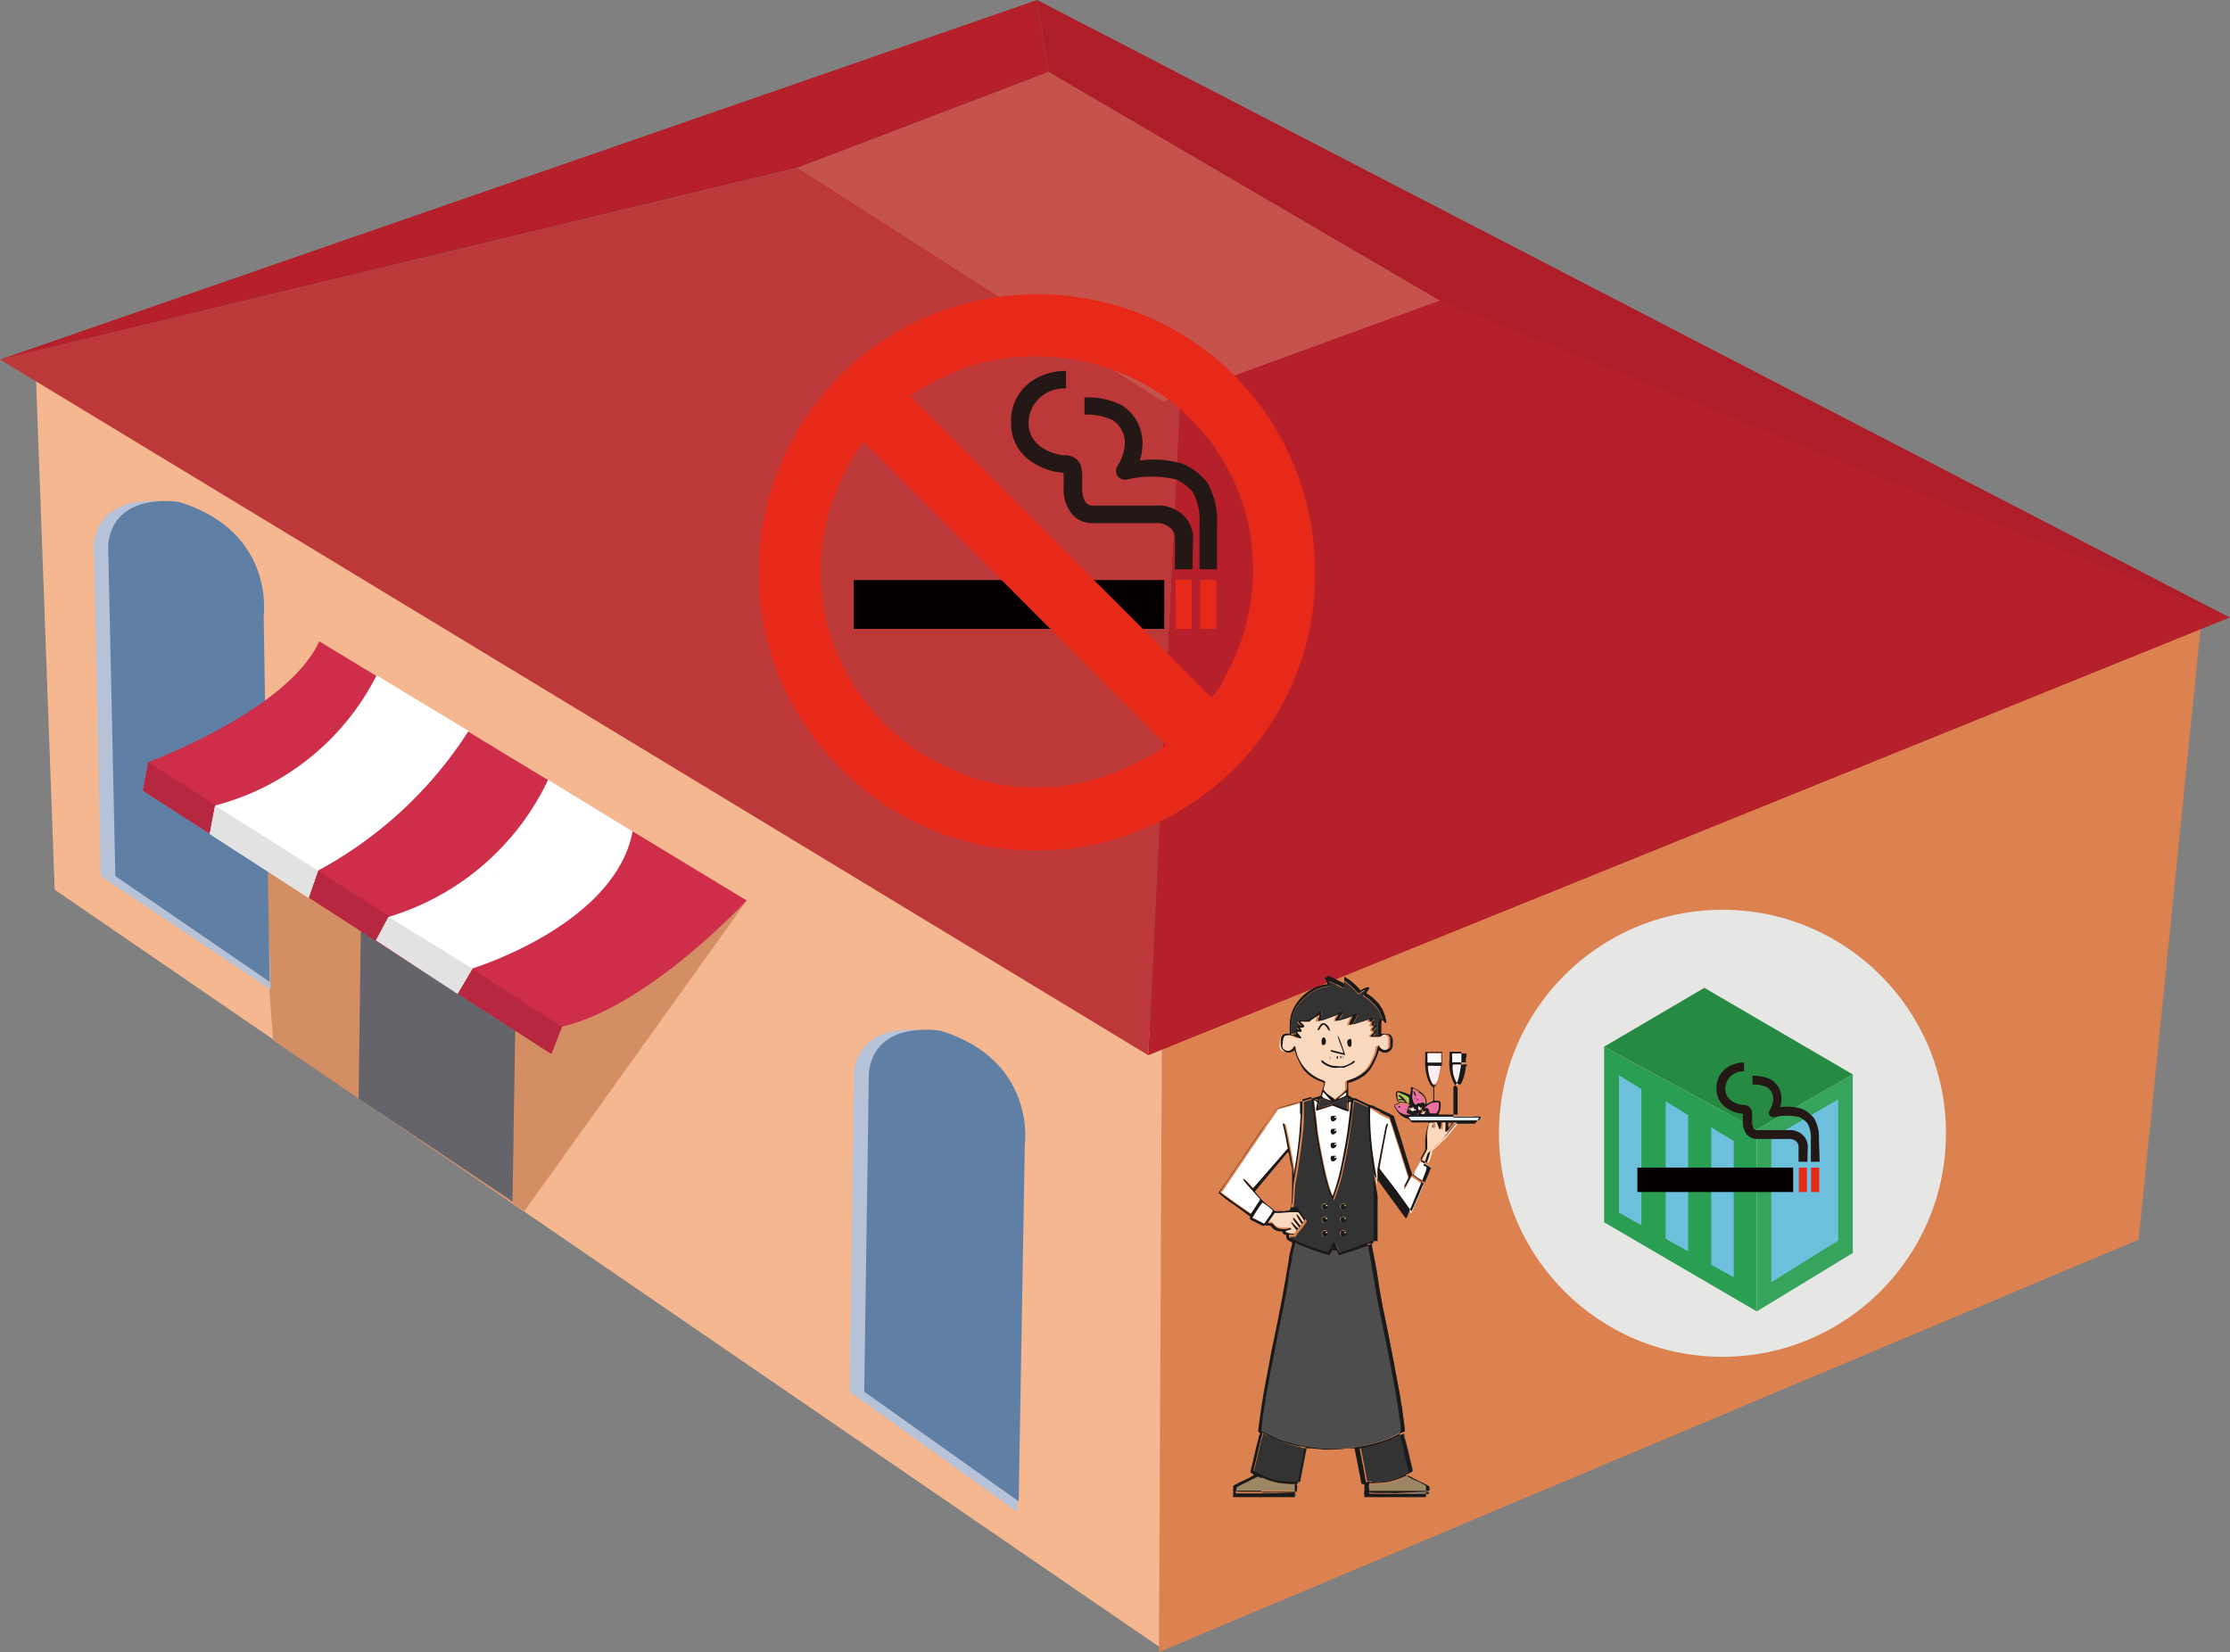 <svg xmlns="http://www.w3.org/2000/svg" viewBox="0 0 148.86 110.28"><rect x="0" y="0" width="148.86" height="110.28" fill="#808080" stroke="none"/><defs><style>.cls-1{fill:#db8250;}.cls-2{fill:#f4b790;}.cls-3{fill:#d38e64;}.cls-4{fill:#b6c2d8;}.cls-5{fill:#bd3939;}.cls-6{fill:#b6202b;}.cls-7{fill:#c6534b;}.cls-8{fill:#ad1e29;}.cls-9{fill:#607fa5;}.cls-10{fill:#65646b;}.cls-11{fill:#cf2e4a;}.cls-12{fill:#b72740;}.cls-13{fill:#fff;}.cls-14{fill:#e3e2e2;}.cls-15{fill:#e6e6e5;}.cls-16{fill:#2a9e53;}.cls-17{fill:#6dc0dc;}.cls-18{fill:#37a45e;}.cls-19{fill:#278a43;}.cls-20{fill:#040000;}.cls-21{fill:#e7291a;}.cls-22{fill:#231815;}.cls-23{fill:#a9d05f;}.cls-24{fill:#eb6ea0;}.cls-25{fill:#fdeef1;}.cls-26{fill:#fbd9bf;}.cls-27{fill:#887e75;}.cls-28{fill:#9d8664;}.cls-29{fill:#dff2fc;}.cls-30{fill:#ffe893;}.cls-31{fill:#4d4d4d;}.cls-32{fill:#333;}.cls-33{fill:#1a1a1a;}</style></defs><title>アセット 6</title><g id="レイヤー_2" data-name="レイヤー 2"><g id="レイヤー_1-2" data-name="レイヤー 1"><path id="path24937" class="cls-1" d="M77.55,65.91l-.18,44.37,65.39-27.53,4.17-41.11Z"/><path id="path24941" class="cls-2" d="M2.38,24.61,77.56,69.35l-.19,40.57L3.65,59.39,2.38,24.61Z"/><path id="path24945" class="cls-3" d="M17,52.59l5.25-3,27.62,10.5L35,80.85,18.23,69.44,17,52.59Z"/><g id="g24955"><path id="path24957" class="cls-4" d="M6.73,58.48,6.26,36.33c.4-3.6,4.8-2.81,4.8-2.81,6.4,2,5.6,7.61,5.6,7.61L18,63.75l.06,2.3Z"/></g><g id="g24959"><path id="path24961" class="cls-5" d="M76.65,70.44l2.18-45.23-25.61-14L0,24Z"/></g><g id="g24963"><path id="path24965" class="cls-6" d="M78.83,25.21l19.61-6,50.42,22L76.65,70.44Z"/></g><g id="g24967"><path id="path24969" class="cls-7" d="M77.63,26.81,53.22,11.2,70,4.8,98.44,19.21Z"/></g><g id="g24971"><path id="path24973" class="cls-6" d="M53.22,11.2,70,4.8,69.23,0,0,24Z"/></g><g id="g24975"><path id="path24977" class="cls-8" d="M70,4.8,96,20l52.82,21.21L69.23,0Z"/></g><g id="g24979"><path id="path24981" class="cls-4" d="M56.72,92.9,57,71.61c.4-3.6,4.8-2.8,4.8-2.8,6.4,2,5.6,7.6,5.6,7.6l-.32,19.75L68,98.34l-.1,2.58Z"/></g><g id="g24983"><path id="path24985" class="cls-9" d="M7.7,58.48,7.22,36.33C7.63,32.72,12,33.52,12,33.52c6.4,2,5.6,7.61,5.6,7.61L18,65.54Z"/></g><g id="g24987"><path id="path24989" class="cls-9" d="M57.69,92.9,58,71.61c.4-3.6,4.81-2.8,4.81-2.8,6.4,2,5.6,7.6,5.6,7.6L68,100.22Z"/></g><g id="g24991"><path id="path24993" class="cls-10" d="M23.94,73.33l.28-21.73C24.62,48,29,48.79,29,48.79c6.4,2,5.59,7.61,5.59,7.61l-.38,23.8Z"/></g><g id="g25189"><path id="path25191" class="cls-11" d="M21.31,42.81C19.23,47.43,9.9,50.87,9.9,50.87l-.36,1.91L36.8,70.35l.72-1.82c5.8-1.35,12.32-8.42,12.32-8.42L21.31,42.81"/></g><g id="g25193"><path id="path25195" class="cls-12" d="M9.54,52.77,36.8,70.35l.72-1.82L9.9,50.87Z"/></g><g id="g25197"><path id="path25199" class="cls-13" d="M31.28,48.79a27.34,27.34,0,0,1-10.06,9.33l-.63,1.81L14,55.67l.36-1.9a16.84,16.84,0,0,0,10.78-8.69Z"/></g><g id="g25201"><path id="path25203" class="cls-13" d="M42.23,55.49c-1.17,6.25-10.68,9.15-10.68,9.15l-1,1.69-5.43-3.56.84-1.57a17.27,17.27,0,0,0,10.63-9.15Z"/></g><g id="g25205"><path id="path25207" class="cls-14" d="M14,55.67l6.61,4.26.63-1.81-6.88-4.35Z"/></g><g id="g25209"><path id="path25211" class="cls-14" d="M25.09,62.77l5.43,3.56,1-1.69L25.93,61.2Z"/></g><circle class="cls-15" cx="114.98" cy="75.65" r="14.92"/><polygon class="cls-16" points="117.27 87.54 107.08 81.59 107.08 69.87 117.27 75.4 117.27 87.54"/><polygon class="cls-17" points="109.57 81.79 108.07 80.95 108.07 71.78 109.57 72.7 109.57 81.79"/><polygon class="cls-18" points="117.27 87.54 123.68 83.64 123.68 71.72 117.27 75.4 117.27 87.54"/><polygon class="cls-17" points="118.24 85.59 122.71 82.81 122.71 73.38 118.24 75.98 118.24 85.59"/><polygon class="cls-19" points="107.08 69.87 113.77 65.94 123.68 71.72 117.27 75.4 107.08 69.87"/><polygon class="cls-17" points="112.69 83.53 111.19 82.69 111.19 73.51 112.69 74.44 112.69 83.53"/><polygon class="cls-17" points="115.73 85.26 114.23 84.43 114.23 75.25 115.73 76.17 115.73 85.26"/><rect class="cls-20" x="109.3" y="77.94" width="10.4" height="1.63"/><rect class="cls-21" x="120.08" y="77.94" width="0.54" height="1.63"/><rect class="cls-21" x="120.9" y="77.94" width="0.54" height="1.63"/><path class="cls-22" d="M120.65,77.55h-.59V76.49a.7.7,0,0,0-.09-.23.69.69,0,0,0-.59-.23h-2.1a.86.86,0,0,1-.66-.29,1.33,1.33,0,0,1-.28-.88v-.11c0-.15,0-.32,0-.4h0a2.19,2.19,0,0,1-1-.33,1.53,1.53,0,0,1-.76-1.34,1.64,1.64,0,0,1,.64-1.37,2,2,0,0,1,1.2-.38v.59a1.17,1.17,0,0,0-1.25,1.16c0,.88,1,1.08,1.19,1.08a.56.56,0,0,1,.43.15c.18.17.18.41.17.85v.1c0,.37.13.58.35.58h2.1a1.22,1.22,0,0,1,1.09.51,1.31,1.31,0,0,1,.18.53h0Z"/><path class="cls-22" d="M121.47,77.55h-.59V76.07a2.05,2.05,0,0,0-.22-1.08,1.75,1.75,0,0,0-.55-.42,3.75,3.75,0,0,0-1.66,0,.31.31,0,0,1-.32-.12.32.32,0,0,1,0-.34,1.56,1.56,0,0,0,.23-.64.91.91,0,0,0-.38-.88,1.94,1.94,0,0,0-1-.19v-.59a2.64,2.64,0,0,1,1.25.26,1.51,1.51,0,0,1,.68,1.46,1.43,1.43,0,0,1-.08.37,3.64,3.64,0,0,1,1.41.1,2.13,2.13,0,0,1,.87.67,2.56,2.56,0,0,1,.31,1.39Z"/><path class="cls-23" d="M93.37,73.54h.24c.17,0,.22,0,.22,0s-.13-.1-.26-.1-.13,0-.14,0,0-.09.15-.07h.09l-.13-.11c-.12-.11-.14-.17-.05-.17a1.64,1.64,0,0,1,.45.44.39.39,0,0,0,.13.13h.06a1.2,1.2,0,0,0,0-.14,1.3,1.3,0,0,1,0-.19c0-.1-.17-.2-.53-.33l-.27-.08a1.12,1.12,0,0,0,.06.53Z"/><path class="cls-24" d="M93.86,74.47s.08,0,.19,0h.2l-.06,0a.46.46,0,0,0-.14-.07.15.15,0,0,1-.09-.26A.12.12,0,0,0,94,74a.16.16,0,0,1,.19-.14h.07l-.06,0a.78.78,0,0,0-.18-.08,2.69,2.69,0,0,0-.36-.06.66.66,0,0,0-.39.06l-.17.08s.16.33.27.45S93.86,74.55,93.86,74.47Z"/><path class="cls-24" d="M94.51,73.7a.2.2,0,0,1,.13-.06.28.28,0,0,0,.13,0,.17.17,0,0,1,.28.12v.08l0-.08a.53.53,0,0,0,0-.41,1,1,0,0,0-.42-.43,2.47,2.47,0,0,0-.31-.18l-.09,0,0,.27a1,1,0,0,0,.07.67C94.37,73.75,94.44,73.78,94.51,73.7Z"/><path class="cls-13" d="M94.74,74.08c0,.06.07.07.07,0a.13.13,0,0,1,0-.07.12.12,0,0,0,0-.11.12.12,0,0,1,0-.12s0-.07,0-.09-.07,0-.12.05-.09.11-.14,0-.1,0-.08.07a.57.57,0,0,1,0,.14s0,0,.06,0S94.73,74,94.74,74.08Z"/><path class="cls-13" d="M96.19,70.93a1.87,1.87,0,0,0,0-.33v-.28h-.95a2.13,2.13,0,0,0,0,.33V71h.46C96.13,71,96.18,71,96.19,70.93Z"/><path class="cls-24" d="M95.18,74c.1,0,.2,0,.2.12a.24.24,0,0,0,.05.12.13.13,0,0,1,0,.11s0,0,.19,0a1,1,0,0,0,.26,0,.6.6,0,0,0,.17-.31,1.6,1.6,0,0,0,0-.44.62.62,0,0,0-.27,0l-.11,0a.52.52,0,0,0-.21.07,1.22,1.22,0,0,0-.4.3S95.13,74,95.18,74Z"/><path class="cls-25" d="M95.39,71.9a1.71,1.71,0,0,0,.23.47l.09,0c.09,0,.1,0,.16-.08a1.45,1.45,0,0,0,.12-.25,6.9,6.9,0,0,0,.18-.93v-.07h-.44a3.13,3.13,0,0,0-.47,0A2.82,2.82,0,0,0,95.39,71.9Z"/><path class="cls-13" d="M96.88,70.93h.44a3.35,3.35,0,0,0,.47,0s0-.08,0-.31v-.29h-.47c-.37,0-.47,0-.48,0a2,2,0,0,0,0,.31Z"/><path class="cls-24" d="M94.52,74.44c.18,0,.21,0,.19-.12s0-.16-.06-.06,0,.09-.09.1a.14.14,0,0,0-.11,0S94.43,74.44,94.52,74.44Z"/><path class="cls-25" d="M96.88,71.06a2.14,2.14,0,0,0,0,.46,2,2,0,0,0,.3.83.19.19,0,0,0,.11.05c.09,0,.1,0,.16-.08a3.2,3.2,0,0,0,.3-1.14l0-.13h-.93Z"/><path class="cls-13" d="M95.08,74.39c.11,0,.19,0,.19,0s0,0,0,0,0,0,0,0,0,0-.09,0-.16,0-.07-.11.06,0,.06-.07,0-.05-.09,0,0,.06-.08,0a.08.08,0,0,1,0-.06,0,0,0,0,0,0,0s0,0,0,.09,0,.09-.07.09-.1,0,0,.09S94.94,74.39,95.08,74.39Z"/><path class="cls-13" d="M94.09,74.13a0,0,0,0,0,0,0s0,0,.09,0,.11,0,.13.06.09.09.09,0,0-.08.12-.05.06,0,.07,0,0-.09-.07-.09a.15.15,0,0,1-.08,0s0,0,0-.09a.1.1,0,0,1,.07,0,0,0,0,0,0,0,0c0-.06-.1,0-.13,0s-.07.07-.14,0-.12,0-.07.06A.06.06,0,0,1,94.09,74.13Z"/><path class="cls-26" d="M97.1,74.94a.1.1,0,0,1,0,.07,1.86,1.86,0,0,0-.23.3c-.17.24-.24.3-.27.24a1.46,1.46,0,0,1,0-.32l0-.3h-.29l0,.23c0,.2,0,.23-.07.23s-.06,0-.09-.12c-.14-.38-.12-.35-.24-.36h-.1l0,.12c0,.24,0,.27-.09.27s-.05,0,0-.19l0-.2h-.15c-.13,0-.15,0-.16.06a4.06,4.06,0,0,0-.13,1.17v.61l-.17.32c-.14.25-.16.32-.14.34a1.33,1.33,0,0,0,.41.21,4.15,4.15,0,0,0,.23-.73s0-.07,0-.07.23-.2.48-.44l.47-.44s.82-1,.82-1,0,0-.12,0S97.1,74.91,97.1,74.94Z"/><path class="cls-27" d="M93.41,99.71a1.87,1.87,0,0,1-.47,0l-.87,0c-.62,0-.64,0-.64,0s0,0,2,.06h2v-.18h-.26C94.36,99.65,93.64,99.68,93.41,99.71Z"/><path class="cls-28" d="M86.54,99.13c0-.06,0-.06-.22-.06a8.44,8.44,0,0,1-1-.08,5,5,0,0,1-1.11-.36L84,98.5s-.37.17-1,.5c-.41.21-.42.21-.42.3a.35.35,0,0,0,0,.15c0,.06,0,.06.23.07l1,0c.83,0,1.08,0,2.12,0h.67v-.06s0-.07,0-.08A.51.51,0,0,0,86.54,99.13Z"/><path class="cls-27" d="M85.88,99.7h-.95a5.15,5.15,0,0,1-.67,0c-.2,0-.67,0-1,0l-.67,0v.18h2c2,0,2,0,2-.06S86.5,99.7,85.88,99.7Z"/><path class="cls-28" d="M95,99l-.72-.35L94,98.5l-.26.13a4.88,4.88,0,0,1-1.1.36,8.44,8.44,0,0,1-1,.08c-.2,0-.21,0-.22.06a.51.51,0,0,0,0,.31.1.1,0,0,1,0,.08v.06h.67c1,0,1.29,0,2.12,0l1,0c.19,0,.21,0,.23-.07a.35.35,0,0,0,0-.15C95.41,99.21,95.41,99.21,95,99Z"/><path class="cls-29" d="M98.35,74.53c-.82,0-2.54,0-3.15,0l-.85,0c-.35,0-.37,0-.24.16l.08.09h4.58l.08-.09C99,74.56,99,74.55,98.35,74.53Z"/><path class="cls-13" d="M95.1,77.65l-.28-.17-.24.45a3,3,0,0,0-.22.47,6.91,6.91,0,0,0,.75.5,5.35,5.35,0,0,0,.22-.49l.2-.48-.07-.06Z"/><path class="cls-13" d="M83.75,80.81c.1-.14.23-.36.31-.47l.13-.2,0-.07-.59-.67a6.73,6.73,0,0,1-.53-.63c0-.1.08,0,.35.26a3.94,3.94,0,0,0,.3.32s.25-.27.54-.6l1.15-1.32.64-.74-.13-.7c-.08-.4-.15-.76-.18-.82s0-.23.08-.1.61,2.94.61,3.2v.22l.05-.24c0-.14.11-.65.18-1.14a25.93,25.93,0,0,0,.25-2.72c0-.26,0-.55,0-.63l0-.16-.79.23c-.44.12-.8.22-.8.23s-.07.09-1.68,2.46l-1.76,2.6-.33.49,1,.73,1.06.73A2.05,2.05,0,0,0,83.75,80.81Z"/><path class="cls-13" d="M84.64,80.52l-.35-.25s-.13.12-.37.5-.32.52-.32.52l.4.2.39.2.3-.43A2.43,2.43,0,0,0,85,80.8S84.81,80.66,84.64,80.52Z"/><path class="cls-13" d="M88.84,73.46l-.15-.18c-.41-.46-.39-.45-.43-.28s-.05.22.27.35Z"/><path class="cls-26" d="M86,82.1c-.15,0-.19,0-.18.07s.18.12.36.16l.18,0s.07,0,.07,0a.26.26,0,0,1,.08-.12l.08-.08-.2-.24c-.22-.25-.25-.31-.17-.31s.12.09.25.23.2.23.25.19a.12.12,0,0,0,0-.08,1.63,1.63,0,0,0-.2-.29,1,1,0,0,1-.2-.3c0-.09.08,0,.24.17l.22.27s0,0,.08,0l.05-.07-.19-.29c-.17-.26-.21-.36-.13-.36a1.17,1.17,0,0,1,.21.27,2.41,2.41,0,0,0,.19.27l.06-.06c0-.06,0-.07-.19-.39s-.23-.32-.29-.32l-.49,0-.72.05h-.3l-.23.33c-.13.18-.24.34-.24.35a.35.35,0,0,0,.16,0c.16,0,.17,0,.28.14a.62.62,0,0,0,.51.25,2,2,0,0,0,.36,0c.19,0,.26,0,.26,0S86.1,82.07,86,82.1Z"/><path class="cls-13" d="M89,83.22c0,.1,0,.14.08.1s.05,0,0-.11l0-.08Z"/><path class="cls-13" d="M87.74,73.48c0,.06.19,1.67.23,2,.13.94.51,2.83.68,3.39a5.36,5.36,0,0,0,.35,1l.11-.32a13.61,13.61,0,0,0,.48-1.77c.17-.86.34-1.76.4-2.21s.24-2,.23-2,0,0-.08,0-.06,0-.06.28,0,.34-.07.34-.27-.09-.53-.19l-.49-.2-.5.17-.55.17c-.06,0-.06-.08,0-.31s0-.25-.06-.32S87.74,73.45,87.74,73.48Z"/><path class="cls-13" d="M91.49,74s0,0-.06.25a19.94,19.94,0,0,0,.22,3.12c.11.79.25,1.65.28,1.68a3.7,3.7,0,0,0,0-.47v-.48l.28-1.46c.16-.81.3-1.49.32-1.52s0-.06.07-.06.06.07,0,.12S92.05,78,92.08,78l1.06,1.47L94.2,81s0,0,0,0,.78-1.79.8-1.87a6.28,6.28,0,0,0-.76-.57,4.17,4.17,0,0,0-.23.4,4.1,4.1,0,0,1-.23.41,0,0,0,0,1-.06,0s0-.1.14-.34l.16-.32-.63-2c-.35-1.11-.64-2-.65-2l-.64-.31Z"/><path class="cls-26" d="M86.13,70.09a.55.55,0,0,0,.23-.22s0-.06.06-.05,0,0,.06.15a2.5,2.5,0,0,0,1.74,2.1.87.87,0,0,1,.24.13,1.77,1.77,0,0,1-.06.29l-.06.24.23.26.33.36.09.1.36-.29a2.27,2.27,0,0,0,.37-.34.23.23,0,0,1,.07-.07s0,0,0-.29a1.15,1.15,0,0,1,0-.28l.23-.09a2.56,2.56,0,0,0,.76-.37,2,2,0,0,0,.75-.93,2.51,2.51,0,0,0,.29-.82c0-.11,0-.14.06-.15s0,0,.06.05a.55.55,0,0,0,.23.22.42.42,0,0,0,.5-.16c0-.08,0-.13,0-.3a2.34,2.34,0,0,0,0-.33c-.08-.27-.41-.31-.63-.07q-.12.12-.15,0s-.07,0-.27,0-.32,0-.13-.19l.14-.13-.1-.06s-.09-.07-.09-.09a.29.29,0,0,1,.09-.14l.1-.1h-.08c-.13,0-.14,0-.14-.08a.3.3,0,0,1,.06-.13l0-.09h-.09c-.08,0-.09,0-.09-.07a.17.17,0,0,1,0-.12s0,0,0,0c-.26.09-1.3.43-1.34.43s0-.07,0-.16a3.76,3.76,0,0,0,.21-.45,2.69,2.69,0,0,0-.33.11,3.45,3.45,0,0,1-.79.22s0-.07.07-.25.1-.18.09-.19l-.21.07a11.17,11.17,0,0,1-1.12.39c-.06,0-.06,0,0-.24s0-.2,0-.22-.07,0-.16.09l-.33.22c-.09,0-.18.11-.18.14s-.07,0-.3,0a1.12,1.12,0,0,0-.29,0,.93.93,0,0,0,.15.15c.2.18.19.25-.07.25s-.16,0-.06.08.11.17.06.2l-.17,0a.22.22,0,0,0-.14,0,1.85,1.85,0,0,0,.14.19c.24.28.18.31-.19.15a1.44,1.44,0,0,0-.29-.11.12.12,0,0,1-.08,0,.2.2,0,0,0-.16,0c-.26,0-.37.13-.37.54a.43.43,0,0,0,0,.31A.42.42,0,0,0,86.13,70.09Z"/><path class="cls-13" d="M89.85,73s0-.09,0-.09a5.24,5.24,0,0,0-.56.45,2.5,2.5,0,0,0,.53-.22A.17.17,0,0,0,89.85,73Z"/><path class="cls-30" d="M88.36,80.35a.22.22,0,0,0-.11.18.28.28,0,0,0,.13.22.35.35,0,0,0,.25-.14.31.31,0,0,0,0-.23A.28.28,0,0,0,88.36,80.35Z"/><path class="cls-30" d="M89.61,80.75a.34.34,0,0,0,.25-.14.31.31,0,0,0,0-.23.25.25,0,0,0-.21,0,.22.22,0,0,0-.11.18A.3.3,0,0,0,89.61,80.75Z"/><path class="cls-30" d="M88.36,81.23a.19.19,0,0,0-.11.18c0,.08.07.2.13.21a.3.3,0,0,0,.25-.14.27.27,0,0,0,0-.22A.24.24,0,0,0,88.36,81.23Z"/><path class="cls-30" d="M89.61,81.62a.29.29,0,0,0,.25-.14.27.27,0,0,0,0-.22.22.22,0,0,0-.21,0,.19.19,0,0,0-.11.18C89.49,81.49,89.56,81.61,89.61,81.62Z"/><path class="cls-30" d="M88.36,82.15a.22.22,0,0,0-.11.18.28.28,0,0,0,.13.22.35.35,0,0,0,.25-.14.31.31,0,0,0,0-.23A.28.28,0,0,0,88.36,82.15Z"/><path class="cls-30" d="M89.61,82.55a.34.34,0,0,0,.25-.14.31.31,0,0,0,0-.23.25.25,0,0,0-.21,0,.22.22,0,0,0-.11.18A.3.3,0,0,0,89.61,82.55Z"/><path class="cls-13" d="M97.29,71.21s0,.08.06.06a.05.05,0,0,0,0,0s-.07,0-.09,0Z"/><path class="cls-13" d="M97.06,71.34a.06.06,0,0,0,.09.06.09.09,0,0,0,0-.07.06.06,0,0,0-.1,0Z"/><path class="cls-13" d="M97.11,71.64a0,0,0,0,0,.07.06.05.05,0,0,0,0-.09l0,0Z"/><path class="cls-13" d="M97.24,71.79s0,.08,0,.08a0,0,0,0,0,0,0s0-.07-.06,0Z"/><path class="cls-13" d="M95.8,71.27s0,.06,0,.06a0,0,0,0,0,0,0s-.06-.05-.09,0Z"/><path class="cls-13" d="M95.67,71.55s0,.1.06.08,0-.12,0-.12,0,0,0,0Z"/><path class="cls-13" d="M95.73,71.92s0,0,0,0a.05.05,0,0,0,0,0,0,0,0,0,0,0,0s0,0,0,0Z"/><path class="cls-31" d="M93.27,95.74a3.64,3.64,0,0,1,.49-.22s0,0,0-.13-.14-1.19-.18-1.44c0-.08-.06-.33-.1-.58-.1-.69-.76-4.11-1.13-5.84-.13-.63-.28-1.46-.4-2.27,0-.32-.16-.91-.23-1.32s-.15-.79-.16-.84,0-.1,0-.1l-.12.06c-.15.09-2,.72-2.06.7s-.07-.08-.12-.17l-.07-.15h-.29l-.08.15c0,.09-.09.17-.11.17A16.53,16.53,0,0,1,86.5,83c-.07,0-.09,0-.13.1a7.51,7.51,0,0,0-.19.82c0,.07,0,.28-.07.46s-.11.59-.16.91c-.12.81-.27,1.64-.41,2.27-.36,1.73-1,5.15-1.13,5.84,0,.25-.07.5-.09.58,0,.25-.18,1.31-.18,1.44s0,.13,0,.13a3.64,3.64,0,0,1,.49.22,5.65,5.65,0,0,0,1.22.49,10.73,10.73,0,0,0,6.15,0A5.86,5.86,0,0,0,93.27,95.74Z"/><path class="cls-32" d="M92,98.93a3.49,3.49,0,0,0,1.14-.18,6.34,6.34,0,0,0,1.17-.54,1.39,1.39,0,0,0-.06-.33l-.2-.83c-.06-.29-.16-.67-.21-.84s-.09-.37-.1-.43,0-.11,0-.1l-.32.15-.53.25a8.58,8.58,0,0,1-1.61.47c-.24,0-.44.08-.44.09s.09.5.21,1.1.21,1.13.21,1.15,0,0,.07,0,.06,0,.06,0,.1-.05.13,0S91.51,98.94,92,98.93Z"/><path class="cls-32" d="M85.16,96.09l-.53-.25-.34-.17s0,0,0,.11-.06.25-.11.43-.14.55-.2.84l-.2.83a1.39,1.39,0,0,0-.06.33,6.34,6.34,0,0,0,1.17.54,3.49,3.49,0,0,0,1.14.18c.44,0,.49,0,.51,0s.13-.05.13,0,0,0,.06,0,.06,0,.06,0,.1-.54.22-1.15.22-1.1.21-1.1-.2,0-.44-.09A8.93,8.93,0,0,1,85.16,96.09Z"/><path class="cls-32" d="M86.51,69.13l0-.07c-.1-.16-.07-.23.12-.26l.1,0-.07-.07c-.1-.11-.07-.16.09-.21l.13,0-.13-.12c-.13-.13-.16-.2-.09-.23l.33,0,.29,0,.23-.14a3.65,3.65,0,0,0,.43-.31c.28-.23.33-.22.25.07s-.08.34,0,.34.68-.22.87-.3l.32-.15.2-.07c.07,0,.07.09,0,.18a1.09,1.09,0,0,0-.19.33,6.82,6.82,0,0,0,1-.34c.13-.08.22-.09.22,0a2.84,2.84,0,0,1-.26.54s0,.07,0,.07l.63-.2a6.85,6.85,0,0,1,.66-.21c.06,0,.09.12,0,.18s0,.09,0,.07.16,0,.08.17l-.05.1s.05,0,.1,0,.16.09,0,.23-.11.16,0,.16.09.07,0,.2l-.11.11h.15c.15,0,.16,0,.17-.09a4.06,4.06,0,0,0,0-.48c0-.55,0-.64.24-.51l.07,0a1,1,0,0,0-.06-.19,2.06,2.06,0,0,0-.34-.66,4.73,4.73,0,0,0-.79-.72c-.06,0-.12-.09-.12-.12a.45.45,0,0,1,.07-.15l.07-.12-.06,0a1,1,0,0,0-.29.17.1.1,0,0,1-.15,0,4,4,0,0,0-.89-.81.85.85,0,0,0,0,.21c0,.1,0,.2,0,.21s-.09,0-.18,0a2.91,2.91,0,0,0-.35-.19,2.08,2.08,0,0,0-.56-.25.56.56,0,0,0,.08.14c.11.18.1.22-.08.22a2.85,2.85,0,0,0-.84.25,3.81,3.81,0,0,0-1.26,1.13,3,3,0,0,0-.34,1.56V69l.15,0Z"/><path class="cls-32" d="M88.15,73.36A4,4,0,0,0,88,74l.45-.15.51-.15a4.26,4.26,0,0,1,.5.18,4.87,4.87,0,0,0,.46.17,1.51,1.51,0,0,0,0-.43,2,2,0,0,0,0-.4l-.47.19-.52.19a3.14,3.14,0,0,1-.44-.15C88.29,73.37,88.17,73.34,88.15,73.36Z"/><path class="cls-32" d="M89.46,83.64s2.27-.76,2.3-.79.06,0,.09,0a.18.18,0,0,0,.11,0s0-.15,0-1.46c0-.78,0-1.48,0-1.54s-.07-.43-.14-.81a27.69,27.69,0,0,1-.49-4.54v-.58l-.46-.21c-.34-.16-.47-.21-.49-.19s0,.27-.07.55a36.06,36.06,0,0,1-.61,3.87,10.08,10.08,0,0,1-.43,1.57l-.21.62L89,80c-.09-.08-.14-.19-.31-.71a11,11,0,0,1-.38-1.42,33.87,33.87,0,0,1-.58-3.63c0-.38-.08-.73-.09-.78s0-.08,0-.08l-.32.09-.28.08v.7c0,.39,0,1-.07,1.37-.07.73-.26,2.12-.42,3a6.1,6.1,0,0,0-.13,1.1,7.25,7.25,0,0,1-.06.75c-.06.29-.05.29,0,.28l.21,0,.15,0,.26.38c.14.2.26.38.26.39a5.55,5.55,0,0,1-.43.6,1.76,1.76,0,0,0-.28.36c0,.06-.07.08-.1.08l-.15,0a.22.22,0,0,1-.13,0l0,0s0,.17,0,.19a4.32,4.32,0,0,0,.49.24,10.77,10.77,0,0,0,1.27.49l.84.28a1.9,1.9,0,0,0,.2-.36,1.87,1.87,0,0,1,.19-.34,1.24,1.24,0,0,1,.2.34A1.9,1.9,0,0,0,89.46,83.64Zm.14-3.29a.25.25,0,0,1,.21,0,.31.31,0,0,1,0,.23.34.34,0,0,1-.25.14.3.3,0,0,1-.12-.22A.22.22,0,0,1,89.6,80.35Zm0,.88a.22.22,0,0,1,.21,0,.27.27,0,0,1,0,.22.29.29,0,0,1-.25.14s-.12-.13-.12-.21A.19.19,0,0,1,89.6,81.23Zm0,.92a.25.25,0,0,1,.21,0,.31.31,0,0,1,0,.23.34.34,0,0,1-.25.14.3.3,0,0,1-.12-.22A.22.22,0,0,1,89.6,82.15Zm-1,.26a.35.35,0,0,1-.25.14.28.28,0,0,1-.13-.22.22.22,0,0,1,.11-.18.28.28,0,0,1,.22,0A.31.31,0,0,1,88.63,82.41Zm0-.93a.3.3,0,0,1-.25.14c-.06,0-.13-.13-.13-.21a.19.19,0,0,1,.11-.18.24.24,0,0,1,.22,0A.27.27,0,0,1,88.63,81.48Zm0-.87a.35.35,0,0,1-.25.14.28.28,0,0,1-.13-.22.22.22,0,0,1,.11-.18.28.28,0,0,1,.22,0A.31.31,0,0,1,88.63,80.61Z"/><path class="cls-32" d="M90.2,73.43s0,0,0-.08-.09,0-.1,0S90.12,73.49,90.2,73.43Z"/><path class="cls-32" d="M87.85,73.31l-.07,0,.09.06c.1.08.15.08.15,0a.36.36,0,0,1,0-.1s0-.06,0-.06Z"/><path class="cls-33" d="M88.47,65.26c-.06,0,0,.07.06.22s.13.22,0,.22a3.24,3.24,0,0,0-.8.24A3.27,3.27,0,0,0,86.4,67.2a2.48,2.48,0,0,0-.3,1.12,4.35,4.35,0,0,0,0,.56V69h-.15a.39.39,0,0,0-.45.37,2.09,2.09,0,0,0,0,.35.41.41,0,0,0,.08.29.5.5,0,0,0,.74.15l.09-.06a1.57,1.57,0,0,1,.07.2,4.9,4.9,0,0,0,.54,1.1,2.61,2.61,0,0,0,1.18.8c.16.06.19.09.19.13l-.12.43-.11.38-.2.07-.39.11-.5.15-.44.12c-.31.07-1.44.41-1.46.44s-.44.67-1,1.44l-1.81,2.68c-.47.7-.89,1.31-.94,1.35a.24.24,0,0,0-.07.13,6.65,6.65,0,0,0,1,.77c.56.4,1,.75,1.08.79a.16.16,0,0,1,0,.13c0,.08,0,.08.46.31s.47.22.51.18.08,0,.23,0,.19,0,.26.11a.81.81,0,0,0,.53.28c.15,0,.17,0,.19.08s.15.15.22.15,0,.06.07.29c0,0,.08.07.17.12a.56.56,0,0,1,.18.11.45.45,0,0,1,0,.11,8.26,8.26,0,0,0-.22,1c0,.1-.12.73-.23,1.4-.19,1.09-.38,2.1-.8,4.13-.08.34-.18.86-.23,1.16s-.17.91-.26,1.37c-.14.74-.24,1.34-.35,2.1l-.09.64c-.1.69-.1.73,0,.78s.06,0,0,.14-.06.25-.11.42-.13.5-.18.73-.14.62-.2.87a3.06,3.06,0,0,0-.11.49s0,0,.12.08.11.07.11.09a4.39,4.39,0,0,1-.81.42l-.5.26-.07.06,0,.31c0,.17,0,.34,0,.37v.06h4.11l0-.06a1.44,1.44,0,0,0,0-.43v-.36h.06a.15.15,0,0,0,.16-.13c0-.07.42-2.26.44-2.28l.43,0,.83.08a9.86,9.86,0,0,0,1.64-.08l.43,0s.44,2.21.44,2.28a.15.15,0,0,0,.16.13h.06v.36a1.15,1.15,0,0,0,0,.43l0,.06h4.11v-.06s0-.2,0-.37v-.31l-.07-.06a4.08,4.08,0,0,0-.49-.26,3.86,3.86,0,0,1-.81-.42s0,0,.11-.09.12-.06.12-.08a3.06,3.06,0,0,0-.11-.49c-.06-.25-.16-.65-.2-.87s-.13-.55-.18-.73-.1-.36-.11-.42,0-.11,0-.14.12-.09,0-.78l-.09-.64c-.11-.76-.21-1.36-.35-2.1-.09-.46-.21-1.13-.28-1.49s-.27-1.34-.44-2.17c-.37-1.79-.37-1.83-.54-2.84s-.27-1.61-.38-2.18a3.5,3.5,0,0,1-.07-.42l.09,0a.16.16,0,0,0,.09,0s0,0,.09,0,.14.06.12-1c0-.55,0-1.54,0-2.18s0-1.25,0-1.35,0-.18,0-.13,2.06,2.84,2.1,2.91.07.08.11,0,.32-.75.68-1.62c.73-1.75.72-1.72.54-1.8s-.08-.06-.08-.08.07-.2.14-.4l.12-.37.41-.41c.22-.22.46-.43.52-.48a.38.38,0,0,0,.13-.12s.18-.25.39-.51l.37-.47.67,0,.67,0,.08-.1a1.27,1.27,0,0,0,.2-.31l-.72,0-.86,0-.14,0V72.54l.08-.06c.17-.13.26-.38.38-1.08a3.92,3.92,0,0,0,.07-.81v-.38H96.76v.51a3,3,0,0,0,.29,1.58,1.31,1.31,0,0,0,.18.23l.07.06v1.81H96.05l0-.09a1.25,1.25,0,0,0,.11-.72c0-.07-.15-.12-.3-.12h-.12v-.92l.08-.06c.17-.13.26-.39.38-1.08a4.4,4.4,0,0,0,.07-.8v-.39H95.14v.51a3.11,3.11,0,0,0,.29,1.58,1.31,1.31,0,0,0,.18.23l.07.06v.88l-.22.11-.23.11v-.15c0-.27-.19-.53-.56-.77a1.61,1.61,0,0,0-.48-.22s0,0,0,.1a2,2,0,0,1-.07.44.11.11,0,0,1,0,0,2.35,2.35,0,0,0-.85-.28s0,.06,0,.28a.93.93,0,0,0,.08.4l.07.15-.15.06c-.23.09-.25.12-.15.23a1.28,1.28,0,0,1,.12.19,1.24,1.24,0,0,0,.52.47.84.84,0,0,0,.21.08.57.57,0,0,1,.16.13l.12.12.55,0a5.57,5.57,0,0,1,.57,0,3.43,3.43,0,0,1-.1.52,3.35,3.35,0,0,0,0,.66v.58l-.48.9c-.27.49-.49.89-.5.88s-.29-.88-.61-1.94-.61-1.94-.63-2-.15-.12-.7-.38l-.74-.36-.09,0a9,9,0,0,1-1-.47.23.23,0,0,0-.1,0,.59.59,0,0,1-.18-.06L90,73.11l0-.28c0-.15,0-.34,0-.42l0-.15.13,0a3.51,3.51,0,0,0,.72-.32.86.86,0,0,1,.21-.13,3.77,3.77,0,0,0,.42-.44,5.51,5.51,0,0,0,.51-1.06.73.73,0,0,1,.07-.2l.09.06a.5.5,0,0,0,.74-.15.47.47,0,0,0,.08-.29,2.09,2.09,0,0,0,0-.35c-.06-.27-.18-.37-.43-.37a.6.6,0,0,0-.24,0l-.09,0v-.34c0-.39,0-.59.07-.59a.37.37,0,0,1,.1.11c.16.2.21.1.11-.24a2.32,2.32,0,0,0-.5-1,3.2,3.2,0,0,0-.66-.58c-.06,0-.11-.07-.11-.09a.76.76,0,0,1,.09-.15c.1-.13.12-.21.06-.23a.84.84,0,0,0-.4.12l-.16.09-.08-.11a3.94,3.94,0,0,0-1-.81s0,0,0,.23,0,.23,0,.23l-.45-.23c-.48-.23-.6-.28-.65-.26Zm.73.43a2.91,2.91,0,0,1,.35.19c.09.06.16.07.18,0s0-.11,0-.21a.85.85,0,0,1,0-.21,4,4,0,0,1,.89.81.1.1,0,0,0,.15,0,1,1,0,0,1,.29-.17l.06,0-.07.12a.45.45,0,0,0-.07.15s.06.08.12.12a4.73,4.73,0,0,1,.79.72,2.06,2.06,0,0,1,.34.66,1,1,0,0,1,.06.19l-.07,0c-.19-.13-.23,0-.24.51a4.06,4.06,0,0,1,0,.48c0,.07,0,.08-.17.09h-.15l.11-.11c.13-.13.14-.2,0-.2s-.16,0,0-.16.14-.2,0-.23-.1,0-.1,0l.05-.1c.08-.13,0-.2-.08-.17s-.07,0,0-.07,0-.18,0-.18a6.85,6.85,0,0,0-.66.21l-.63.2s0,0,0-.07a2.84,2.84,0,0,0,.26-.54c0-.08-.09-.07-.22,0a6.82,6.82,0,0,1-1,.34,1.09,1.09,0,0,1,.19-.33c.06-.09.06-.18,0-.18l-.2.07-.32.15c-.19.08-.82.3-.87.3s0-.06,0-.34,0-.3-.25-.07a3.65,3.65,0,0,1-.43.31l-.23.14-.29,0-.33,0c-.07,0,0,.1.09.23l.13.12-.13,0c-.16,0-.19.1-.09.21l.07.07-.1,0c-.19,0-.22.1-.12.26l0,.07-.16,0-.15,0v-.3a3,3,0,0,1,.34-1.56,3.81,3.81,0,0,1,1.26-1.13,2.85,2.85,0,0,1,.84-.25c.18,0,.19,0,.08-.22a.56.56,0,0,1-.08-.14,2.08,2.08,0,0,1,.56.25ZM88,67.93c0,.2,0,.24,0,.24a11.17,11.17,0,0,0,1.12-.39l.21-.07s0,.09-.09.19-.12.23-.07.25a3.45,3.45,0,0,0,.79-.22,2.69,2.69,0,0,1,.33-.11,3.76,3.76,0,0,1-.21.45c0,.09,0,.16,0,.16s1.08-.34,1.34-.43q.06,0,0,0a.17.17,0,0,0,0,.12c0,.06,0,.07.09.07h.09l0,.09a.3.3,0,0,0-.06.13s0,0,.14.08h.08l-.1.1a.29.29,0,0,0-.09.14s0,.06.09.09l.1.06-.14.13c-.19.19-.18.21.13.19s.25,0,.27,0,.07,0,.15,0c.22-.24.55-.2.63.07a2.34,2.34,0,0,1,0,.33c0,.17,0,.22,0,.3a.42.42,0,0,1-.5.16.55.55,0,0,1-.23-.22s0-.06-.06-.05,0,0-.06.15a2.51,2.51,0,0,1-.29.82,2,2,0,0,1-.75.93,2.56,2.56,0,0,1-.76.37l-.23.09a1.15,1.15,0,0,0,0,.28c0,.24,0,.27,0,.29a.23.23,0,0,0-.07.07,2.27,2.27,0,0,1-.37.34l-.36.29-.09-.1L88.57,73l-.23-.26.06-.24a1.77,1.77,0,0,0,.06-.29.87.87,0,0,0-.24-.13A2.8,2.8,0,0,1,86.48,70c0-.11,0-.14-.06-.15s0,0-.06.05a.55.55,0,0,1-.23.22.42.42,0,0,1-.5-.16.43.43,0,0,1,0-.31c0-.41.11-.57.37-.54a.2.2,0,0,1,.16,0,.12.12,0,0,0,.08,0,1.44,1.44,0,0,1,.29.11c.37.16.43.13.19-.15a1.85,1.85,0,0,1-.14-.19.22.22,0,0,1,.14,0l.17,0s0-.14-.06-.2-.08-.08.06-.08.27-.07.07-.25a.93.93,0,0,1-.15-.15,1.12,1.12,0,0,1,.29,0c.23,0,.28,0,.3,0s.09-.09.18-.14l.33-.22c.09-.08.15-.11.16-.09s0,.12,0,.22Zm8.23,2.67a1.87,1.87,0,0,1,0,.33s-.06,0-.48,0h-.46v-.32a2.13,2.13,0,0,1,0-.33h.95v.28Zm1.62,0c0,.23,0,.29,0,.31a3.35,3.35,0,0,1-.47,0h-.44v-.28a2,2,0,0,1,0-.31s.11,0,.48,0h.47v.29Zm0,.57a3.2,3.2,0,0,1-.3,1.14c-.06.09-.07.09-.16.08a.19.19,0,0,1-.11-.05,2,2,0,0,1-.3-.83,2.14,2.14,0,0,1,0-.46h.93l0,.13Zm-1.62,0a6.9,6.9,0,0,1-.18.93,1.45,1.45,0,0,1-.12.25c-.06.09-.07.09-.16.08l-.09,0a1.71,1.71,0,0,1-.23-.47,2.82,2.82,0,0,1-.13-.81,3.13,3.13,0,0,1,.47,0h.44v.07Zm-1.52,1.75a1,1,0,0,1,.42.43.53.53,0,0,1,0,.41l0,.08v-.08a.17.17,0,0,0-.28-.12.28.28,0,0,1-.13,0,.2.2,0,0,0-.13.06c-.07.08-.14,0-.22-.09a1,1,0,0,1-.07-.67l0-.27.09,0a2.47,2.47,0,0,1,.31.18Zm-6,.39.15.18-.31-.11c-.32-.13-.32-.13-.27-.35s0-.18.43.28ZM93.53,73c.36.13.53.23.53.33a1.3,1.3,0,0,0,0,.19,1.2,1.2,0,0,1,0,.14h-.06a.39.39,0,0,1-.13-.13,1.64,1.64,0,0,0-.45-.44c-.09,0-.07.06.05.17l.13.11h-.09c-.11,0-.17,0-.15.07s0,0,.14,0,.24,0,.26.1,0,0-.22,0h-.24l-.05-.14a1.12,1.12,0,0,1-.06-.53l.27.08ZM89.85,73a.17.17,0,0,1,0,.14,2.5,2.5,0,0,1-.53.22,5.24,5.24,0,0,1,.56-.45s0,0,0,.09Zm.13.62a1.51,1.51,0,0,1,0,.43,4.87,4.87,0,0,1-.46-.17,4.26,4.26,0,0,0-.5-.18l-.51.15L88,74a4,4,0,0,1,.12-.66s.14,0,.38.11a3.14,3.14,0,0,0,.44.15l.52-.19.47-.19a2,2,0,0,1,0,.4ZM88,73.32a.36.36,0,0,0,0,.1c0,.06,0,.06-.15,0l-.09-.06.07,0,.18,0s0,0,0,.06Zm2.16,0s0,0,0,.08-.11,0-.1,0,0-.1.1,0Zm-2.58.12s0,.4.09.78a33.87,33.87,0,0,0,.58,3.63,11,11,0,0,0,.38,1.42c.17.52.22.63.31.71l.06.06.21-.62a10.08,10.08,0,0,0,.43-1.57A36.06,36.06,0,0,0,90.29,74c0-.28.06-.53.07-.55s.15,0,.49.19l.46.21v.58A27.69,27.69,0,0,0,91.8,79c.07.38.13.74.14.81s0,.76,0,1.54c0,1.31,0,1.43,0,1.46a.18.18,0,0,1-.11,0s-.08,0-.09,0-2.27.8-2.3.79a1.9,1.9,0,0,1-.2-.36,1.24,1.24,0,0,0-.2-.34,1.87,1.87,0,0,0-.19.34,1.9,1.9,0,0,1-.2.36l-.84-.28a10.77,10.77,0,0,1-1.27-.49,4.32,4.32,0,0,1-.49-.24s0-.19,0-.19l0,0a.22.22,0,0,0,.13,0l.15,0s.06,0,.1-.08a1.76,1.76,0,0,1,.28-.36,5.55,5.55,0,0,0,.43-.6s-.12-.19-.26-.39l-.26-.38-.15,0-.21,0c-.08,0-.09,0,0-.28a7.25,7.25,0,0,0,.06-.75,6.1,6.1,0,0,1,.13-1.1c.16-.87.35-2.26.42-3,0-.37.06-1,.07-1.37v-.7l.28-.08.32-.09s0,0,0,.08Zm.25.06c.11.07.12.08.06.32s-.05.31,0,.31l.55-.17.5-.17.49.2c.26.1.5.19.53.19s.07,0,.07-.34,0-.25.06-.28.07,0,.08,0-.16,1.52-.23,2-.23,1.35-.4,2.21a13.61,13.61,0,0,1-.48,1.77l-.11.32a5.36,5.36,0,0,1-.35-1c-.17-.56-.55-2.45-.68-3.39,0-.33-.23-1.94-.23-2s0,0,.13,0Zm8.21.07a1.6,1.6,0,0,1,0,.44.6.6,0,0,1-.17.31,1,1,0,0,1-.26,0c-.19,0-.2,0-.19,0a.13.13,0,0,0,0-.11.24.24,0,0,1-.05-.12c0-.08-.1-.14-.2-.12s-.09,0-.09,0a1.22,1.22,0,0,1,.4-.3.52.52,0,0,1,.21-.07l.11,0a.62.62,0,0,1,.27,0Zm-9.22.79a25.93,25.93,0,0,1-.25,2.72c-.07.49-.15,1-.18,1.14l-.05.24v-.22c0-.26-.54-3.11-.61-3.2s-.13-.06-.08.1.1.42.18.82l.13.7-.64.74-1.15,1.32c-.29.33-.53.6-.54.6a3.94,3.94,0,0,1-.3-.32c-.27-.3-.35-.36-.35-.26a6.73,6.73,0,0,0,.53.63l.59.67,0,.07-.13.2c-.08.11-.21.33-.31.47a2.05,2.05,0,0,1-.18.26l-1.06-.73-1-.73.33-.49,1.76-2.6c1.61-2.37,1.66-2.45,1.68-2.46s.36-.11.8-.23l.79-.23,0,.16c0,.08,0,.37,0,.63ZM94,73.71a.78.78,0,0,1,.18.08l.06,0H94.2A.16.16,0,0,0,94,74a.12.12,0,0,1-.05.09.15.15,0,0,0,.09.26.46.46,0,0,1,.14.07l.06,0h-.2c-.11,0-.19,0-.19,0s-.33-.08-.48-.23-.3-.42-.27-.45l.17-.08a.66.66,0,0,1,.39-.06,2.69,2.69,0,0,1,.36.06Zm.9,0s0,.06,0,.09a.12.12,0,0,0,0,.12.12.12,0,0,1,0,.11.13.13,0,0,0,0,.07c0,.05,0,0-.07,0s0,0-.1,0-.09,0-.06,0a.57.57,0,0,0,0-.14c0-.11,0-.15.08-.07s.07.07.14,0,.09-.11.12-.05Zm-.45.23a0,0,0,0,1,0,0,.1.1,0,0,0-.07,0s0,.06,0,.09a.15.15,0,0,0,.08,0s.09.07.07.09,0,0-.07,0-.12,0-.12.05-.06,0-.09,0-.05-.06-.13-.06-.09,0-.09,0a0,0,0,0,1,0,0,.06.06,0,0,0,0-.11c0-.06,0-.11.07-.06s.1.06.14,0,.13-.07.13,0Zm-2.33.32.64.31s.3.93.65,2l.63,2-.16.32c-.13.24-.16.32-.14.34a0,0,0,0,0,.06,0,4.1,4.1,0,0,0,.23-.41,4.17,4.17,0,0,1,.23-.4,6.28,6.28,0,0,1,.76.57c0,.08-.77,1.84-.8,1.87s0,0,0,0l-1.06-1.47L92.08,78s.5-2.79.55-2.89,0-.12,0-.12,0,0-.07.06-.16.71-.32,1.52l-.28,1.46v.48a3.7,3.7,0,0,1,0,.47s-.17-.89-.28-1.68a19.94,19.94,0,0,1-.22-3.12c0-.24,0-.27.06-.25l.66.31ZM95,74.12a.08.08,0,0,0,0,.06s0,0,.08,0,.09-.09.09,0,0,0-.06.07,0,.13.07.11.09,0,.09,0,0,0,0,0,0,0,0,0-.08,0-.19,0-.2,0-.23,0,0-.1,0-.09.07,0,.07-.09,0-.09,0-.09a0,0,0,0,1,0,0Zm-.33.2c0,.1,0,.12-.19.12s-.1,0-.07,0a.14.14,0,0,1,.11,0c.07,0,.08,0,.09-.1s0-.07.06.06Zm3.64.21c.63,0,.63,0,.5.17l-.08.09H94.19l-.08-.09c-.13-.14-.11-.16.24-.16l.85,0c.61,0,2.33,0,3.15,0Zm-2.7.57c0,.18,0,.19,0,.19s.06,0,.09-.27l0-.12h.1c.12,0,.1,0,.24.36q0,.12.09.12s0,0,.07-.23l0-.23h.29l0,.3a1.46,1.46,0,0,0,0,.32c0,.06.1,0,.27-.24a1.86,1.86,0,0,1,.23-.3.1.1,0,0,0,0-.07s0,0,.13,0,.12,0,.12,0-.8,1-.82,1l-.47.44c-.25.24-.47.44-.48.44s0,0,0,.07a4.15,4.15,0,0,1-.23.73,1.33,1.33,0,0,1-.41-.21s0-.09.14-.34l.17-.32v-.61A4.06,4.06,0,0,1,95.36,75s0-.06.16-.06h.15l0,.2ZM96.2,75s0,0,0,0,0-.09,0-.11.06,0,.06.06Zm.74-.06a1.72,1.72,0,0,1-.13.2l-.13.18v-.17a.38.38,0,0,1,0-.2s.2,0,.2,0ZM86.05,77c0,.15.19,1,.2,1s0,.52,0,1.12c0,1.17-.06,1.56-.16,1.65s-.12,0-.33.07c-.48,0-.61,0-.66,0a2.75,2.75,0,0,0-.34-.29,5.43,5.43,0,0,1-.45-.38,6.08,6.08,0,0,1-.54-.64S86,76.86,86,76.86s0,0,0,.11Zm9.41.9.07.06-.2.48a5.35,5.35,0,0,1-.22.49,6.91,6.91,0,0,1-.75-.5,3,3,0,0,1,.22-.47l.24-.45.28.17.36.22ZM84.64,80.52c.17.14.32.26.33.28a2.43,2.43,0,0,1-.28.46l-.3.43-.39-.2-.4-.2s.14-.24.32-.52.34-.51.37-.5l.35.25Zm2.21.64c.22.32.23.33.19.39l-.06.06a2.41,2.41,0,0,1-.19-.27,1.17,1.17,0,0,0-.21-.27c-.08,0,0,.1.13.36l.19.29-.05.07c0,.06,0,.06-.08,0l-.22-.27c-.16-.21-.23-.26-.24-.17a1,1,0,0,0,.2.3,1.63,1.63,0,0,1,.2.29.12.12,0,0,1,0,.08s-.06,0-.25-.19-.22-.23-.25-.23,0,.06.17.31l.2.24-.08.08a.26.26,0,0,0-.08.12s0,0-.07,0l-.18,0c-.18,0-.36-.11-.36-.16s0,0,.18-.07.2,0,.2-.08-.07-.08-.26,0a2,2,0,0,1-.36,0,.62.62,0,0,1-.51-.25c-.11-.12-.12-.13-.28-.14a.35.35,0,0,1-.16,0s.11-.17.24-.35l.23-.33h.3l.72-.05.49,0c.06,0,.1,0,.29.32ZM86.5,83a16.53,16.53,0,0,0,2.23.79s.07-.08.11-.17l.08-.15h.29l.07.15c0,.09.1.17.12.17s1.91-.61,2.06-.7l.12-.06s0,0,0,.1.08.43.16.84.18,1,.23,1.32c.12.81.27,1.64.4,2.27.37,1.73,1,5.15,1.13,5.84,0,.25.08.5.1.58,0,.25.18,1.31.18,1.44s0,.13,0,.13a3.64,3.64,0,0,0-.49.22,5.86,5.86,0,0,1-1.22.49,10.73,10.73,0,0,1-6.15,0,5.65,5.65,0,0,1-1.22-.49,3.64,3.64,0,0,0-.49-.22s0,0,0-.13.13-1.19.18-1.44c0-.08.06-.33.09-.58.11-.69.77-4.11,1.13-5.84.14-.63.29-1.46.41-2.27,0-.32.12-.72.16-.91s.07-.39.07-.46a7.51,7.51,0,0,1,.19-.82c0-.13.06-.14.13-.1Zm2.6.35c-.11,0-.13,0-.08-.1l0-.09,0,.08c0,.08,0,.09,0,.11ZM84.63,95.84l.53.25a8.93,8.93,0,0,0,1.59.46c.24,0,.44.08.44.09s-.09.5-.21,1.1-.22,1.13-.22,1.15,0,0-.06,0-.06,0-.06,0-.1-.05-.13,0-.07,0-.51,0a3.49,3.49,0,0,1-1.14-.18,6.34,6.34,0,0,1-1.17-.54,1.39,1.39,0,0,1,.06-.33l.2-.83c.06-.29.16-.67.2-.84s.1-.37.11-.43,0-.11,0-.11l.34.17Zm9.06-.06c0,.06.06.25.1.43s.15.55.21.84l.2.83a1.39,1.39,0,0,1,.06.33,6.34,6.34,0,0,1-1.17.54,3.49,3.49,0,0,1-1.14.18c-.44,0-.49,0-.51,0s-.13-.05-.13,0,0,0-.06,0-.07,0-.07,0-.09-.54-.21-1.15-.22-1.1-.21-1.1.2,0,.44-.09a8.58,8.58,0,0,0,1.61-.47l.53-.25.32-.15s0,0,0,.1Zm-9.45,2.85a5,5,0,0,0,1.11.36,8.44,8.44,0,0,0,1,.08c.19,0,.21,0,.22.06a.51.51,0,0,1,0,.31s0,0,0,.08v.06h-.67c-1,0-1.29,0-2.12,0l-1,0c-.19,0-.21,0-.23-.07a.35.35,0,0,1,0-.15c0-.09,0-.09.42-.3.65-.33,1-.49,1-.5l.27.13Zm10,0L95,99c.41.21.41.21.42.3a.35.35,0,0,1,0,.15c0,.06,0,.06-.23.07l-1,0c-.83,0-1.08,0-2.12,0h-.67v-.06a.1.1,0,0,0,0-.08.51.51,0,0,1,0-.31c0-.06,0-.06.22-.06a8.44,8.44,0,0,0,1-.08,4.88,4.88,0,0,0,1.1-.36L94,98.5l.32.15Zm-10,1a5.15,5.15,0,0,0,.67,0h.95c.62,0,.64,0,.64,0s0,0-2,.06h-2v-.18l.67,0c.37,0,.84,0,1,0Zm11.14,0v.09h-2c-2,0-2,0-2-.06s0,0,.64,0l.87,0a1.87,1.87,0,0,0,.47,0c.23,0,1-.06,1.73-.07h.26v.09Z"/><path class="cls-33" d="M88.2,68.35c-.09.06-.27.37-.24.41s.1,0,.16-.12.17-.24.24-.24.24.21.28.3.13.15.13.06a.55.55,0,0,0-.21-.36c-.14-.12-.23-.13-.36-.05Z"/><path class="cls-33" d="M89.3,69.17a3.22,3.22,0,0,0,.19.57,4.8,4.8,0,0,1,.19.56l-.38-.1c-.45-.12-.48-.12-.48-.06s.07.07.46.17l.5.12a0,0,0,0,0,0-.05s-.1-.31-.21-.63c-.21-.56-.26-.66-.31-.58Z"/><path class="cls-33" d="M88.29,69.27a.4.4,0,0,0-.07.18c0,.19,0,.3.11.31s.18-.1.18-.26-.1-.31-.22-.23Z"/><path class="cls-33" d="M90,69.38a.26.26,0,0,0-.06.24.39.39,0,0,0,.06.2.11.11,0,0,0,.2,0,.9.9,0,0,0,0-.4c0-.1-.1-.1-.19,0Z"/><path class="cls-33" d="M89.47,70.52c0,.06,0,.12.06.12s0,0,0-.08-.07-.11-.1,0Z"/><path class="cls-33" d="M89.68,70.52a.1.1,0,0,0,0,.14s0,0,0-.08-.07-.13-.09-.06Z"/><path class="cls-33" d="M89,70.55s0,.14,0,.14,0,0,0,0,0-.13,0-.13a.09.09,0,0,0,0,0Z"/><path class="cls-33" d="M89.25,70.52a.15.15,0,0,0,0,.16s.07,0,.07-.09,0-.11-.08-.07Z"/><path class="cls-33" d="M88.8,70.58c0,.07,0,.13,0,.13s.06-.06,0-.13,0-.06-.08,0Z"/><path class="cls-33" d="M88.22,70.79s0,.13,0,.13l.14.09a1.27,1.27,0,0,0,.31.17,1.12,1.12,0,0,0,.63.09h.43l.22-.1c.3-.12.49-.24.49-.3s-.07-.09-.14,0a1.9,1.9,0,0,1-.59.29,1.48,1.48,0,0,1-.47,0,1.28,1.28,0,0,1-.52-.09,1.6,1.6,0,0,1-.34-.2c-.14-.12-.17-.13-.19-.09Z"/><path class="cls-33" d="M94.35,72.85s.07.31.13.31.06,0,0-.16-.11-.19-.15-.15Z"/><path class="cls-33" d="M94.52,73.27s0,.07,0,.07,0,0,0,0a0,0,0,0,0-.08,0Z"/><path class="cls-33" d="M94.59,73.42s0,.09.07,0a0,0,0,0,0,0-.08.05.05,0,0,0,0,0Z"/><path class="cls-33" d="M88.36,80.35a.22.22,0,0,0-.11.18.28.28,0,0,0,.13.22.35.35,0,0,0,.25-.14.31.31,0,0,0,0-.23.28.28,0,0,0-.22,0Zm.15.17s0,.07,0,.07,0,0,0,0,0,0,0,0,0-.05,0-.09,0-.07.07-.07.06,0,.06.06Z"/><path class="cls-33" d="M89.6,80.35a.22.22,0,0,0-.11.18.3.3,0,0,0,.12.22.34.34,0,0,0,.25-.14.31.31,0,0,0,0-.23.25.25,0,0,0-.21,0Zm.15.17s0,.07,0,.07,0,0,0,0,0,0,0,0,0-.05,0-.09,0-.07.06-.07.07,0,.07.06Z"/><path class="cls-33" d="M88.36,81.23a.19.19,0,0,0-.11.18c0,.08.07.2.13.21a.3.3,0,0,0,.25-.14.27.27,0,0,0,0-.22.24.24,0,0,0-.22,0Zm.15.16s0,.07,0,.07,0,0,0,0,0,0,0,0,0,0,0-.09,0-.08.07-.08.06,0,.06.06Z"/><path class="cls-33" d="M89.6,81.23a.19.19,0,0,0-.11.18c0,.08.07.2.12.21a.29.29,0,0,0,.25-.14.27.27,0,0,0,0-.22.22.22,0,0,0-.21,0Zm.15.16s0,.07,0,.07,0,0,0,0,0,0,0,0a.17.17,0,0,1,0-.09c0-.07,0-.08.06-.08s.07,0,.07.06Z"/><path class="cls-33" d="M88.36,82.15a.22.22,0,0,0-.11.18.28.28,0,0,0,.13.22.35.35,0,0,0,.25-.14.31.31,0,0,0,0-.23.28.28,0,0,0-.22,0Zm.15.17s0,.06,0,.06a0,0,0,0,0,0,0s0,0,0,0,0,0,0-.09,0-.07.07-.07.06,0,.06.06Z"/><path class="cls-33" d="M89.6,82.15a.22.22,0,0,0-.11.18.3.3,0,0,0,.12.22.34.34,0,0,0,.25-.14.31.31,0,0,0,0-.23.25.25,0,0,0-.21,0Zm.15.17s0,.06,0,.06a0,0,0,0,0,0,0s0,0,0,0a.17.17,0,0,1,0-.09c0-.06,0-.07.06-.07s.07,0,.07.06Z"/><path class="cls-33" d="M88.93,74.47a.19.19,0,0,0-.11.18c0,.08.07.2.12.21a.31.31,0,0,0,.25-.14.27.27,0,0,0,0-.22.25.25,0,0,0-.22,0Zm.15.16c0,.05,0,.07,0,.07s0,0,0,0,0,0,0,0a.17.17,0,0,1,0-.09c0-.07,0-.08.06-.08s.07,0,.07.06Z"/><path class="cls-33" d="M88.93,75.34a.21.21,0,0,0-.11.18c0,.08.07.2.12.21a.3.3,0,0,0,.25-.13.29.29,0,0,0,0-.23.28.28,0,0,0-.22,0Zm.15.17s0,.06,0,.06,0,0,0,0,0,0,0,0a.17.17,0,0,1,0-.09c0-.06,0-.08.06-.08s.07,0,.07.07Z"/><path class="cls-33" d="M88.93,76.27a.19.19,0,0,0-.11.18c0,.08.07.2.12.21a.31.31,0,0,0,.25-.14.27.27,0,0,0,0-.22.25.25,0,0,0-.22,0Zm.15.16s0,.07,0,.07,0,0,0,0,0,0,0,0a.17.17,0,0,1,0-.09c0-.07,0-.08.06-.08s.07,0,.07.06Z"/><path class="cls-33" d="M88.93,77.14a.21.21,0,0,0-.11.18c0,.08.07.2.12.21a.3.3,0,0,0,.25-.13.29.29,0,0,0,0-.23.28.28,0,0,0-.22,0Zm.15.17s0,.06,0,.06,0,0,0,0,0,0,0,0a.17.17,0,0,1,0-.09c0-.07,0-.08.06-.08s.07,0,.07.07Z"/><path class="cls-33" d="M93.34,73.86s0,.07.07.07.06,0,.06-.05a.07.07,0,0,0-.13,0Z"/><path class="cls-33" d="M93.64,73.9a0,0,0,0,0,.07.06,0,0,0,0,0-.07-.06l0,0Z"/><path class="cls-33" d="M93.81,74c0,.06.06.06.07,0s0,0,0,0a0,0,0,0,0,0,0Z"/><rect class="cls-20" x="56.99" y="38.72" width="20.73" height="3.26"/><path class="cls-21" d="M86.35,31a18.35,18.35,0,0,0-9.84-9.9,18.78,18.78,0,0,0-14.52,0,18.47,18.47,0,0,0-9.87,9.86,18.21,18.21,0,0,0-1.46,7.26,18,18,0,0,0,1.46,7.21,18.69,18.69,0,0,0,4,5.88,19.08,19.08,0,0,0,5.89,4,17.71,17.71,0,0,0,7.14,1.46,18.25,18.25,0,0,0,7.22-1.44,19.08,19.08,0,0,0,5.94-3.92,18.55,18.55,0,0,0,4-5.87,17.89,17.89,0,0,0,1.47-7.24A18.37,18.37,0,0,0,86.35,31Zm-8.6,18.76s0,.06-.09.11l-.18.15a18,18,0,0,1-4,1.88,13.92,13.92,0,0,1-4.33.65,13.49,13.49,0,0,1-5.55-1.15,14.79,14.79,0,0,1-7.67-7.66,13.72,13.72,0,0,1-1.15-5.55,14.23,14.23,0,0,1,.56-4A15,15,0,0,1,57,30.44c.07-.12.17-.28.3-.47a2,2,0,0,1,.39-.45L77.75,49.64Zm5.4-7.92a16.08,16.08,0,0,1-1.49,3.55,3.33,3.33,0,0,1-.65,1l-.12.12h-.07l-20-20c0-.13,0-.19.15-.19a14.24,14.24,0,0,1,8.2-2.53,14.56,14.56,0,0,1,5.63,1.09,14.17,14.17,0,0,1,4.6,3,14.53,14.53,0,0,1,3.1,4.54,14.28,14.28,0,0,1,.65,9.36Z"/><rect class="cls-21" x="78.48" y="38.72" width="1.07" height="3.26"/><rect class="cls-21" x="80.12" y="38.72" width="1.07" height="3.26"/><path class="cls-22" d="M79.6,38H78.43V35.84a1,1,0,0,0-.18-.47,1.36,1.36,0,0,0-1.17-.45H72.89a1.76,1.76,0,0,1-1.31-.58A2.62,2.62,0,0,1,71,32.59v-.21c0-.32,0-.64,0-.82h0a4.26,4.26,0,0,1-2-.65,3.05,3.05,0,0,1-1.51-2.68,3.23,3.23,0,0,1,1.28-2.72,4,4,0,0,1,2.39-.75v1.18a2.33,2.33,0,0,0-2.5,2.29c0,1.76,2,2.16,2.38,2.16a1.15,1.15,0,0,1,.86.3c.35.34.35.82.34,1.69v.21c0,.74.25,1.16.69,1.16h4.19a2.4,2.4,0,0,1,2.17,1,2.12,2.12,0,0,1,.35,1.06h0Z"/><path class="cls-22" d="M81.24,38H80.07V35a4.05,4.05,0,0,0-.44-2.15,3.39,3.39,0,0,0-1.1-.84,7.17,7.17,0,0,0-3.31,0,.6.6,0,0,1-.62-.24.59.59,0,0,1,0-.67,3.07,3.07,0,0,0,.47-1.28,1.83,1.83,0,0,0-.77-1.76,3.93,3.93,0,0,0-1.91-.38V26.53a5,5,0,0,1,2.49.52A3,3,0,0,1,76.24,30a3.47,3.47,0,0,1-.15.74,6.81,6.81,0,0,1,2.8.2,4.06,4.06,0,0,1,1.73,1.32A5.15,5.15,0,0,1,81.24,35Z"/></g></g></svg>